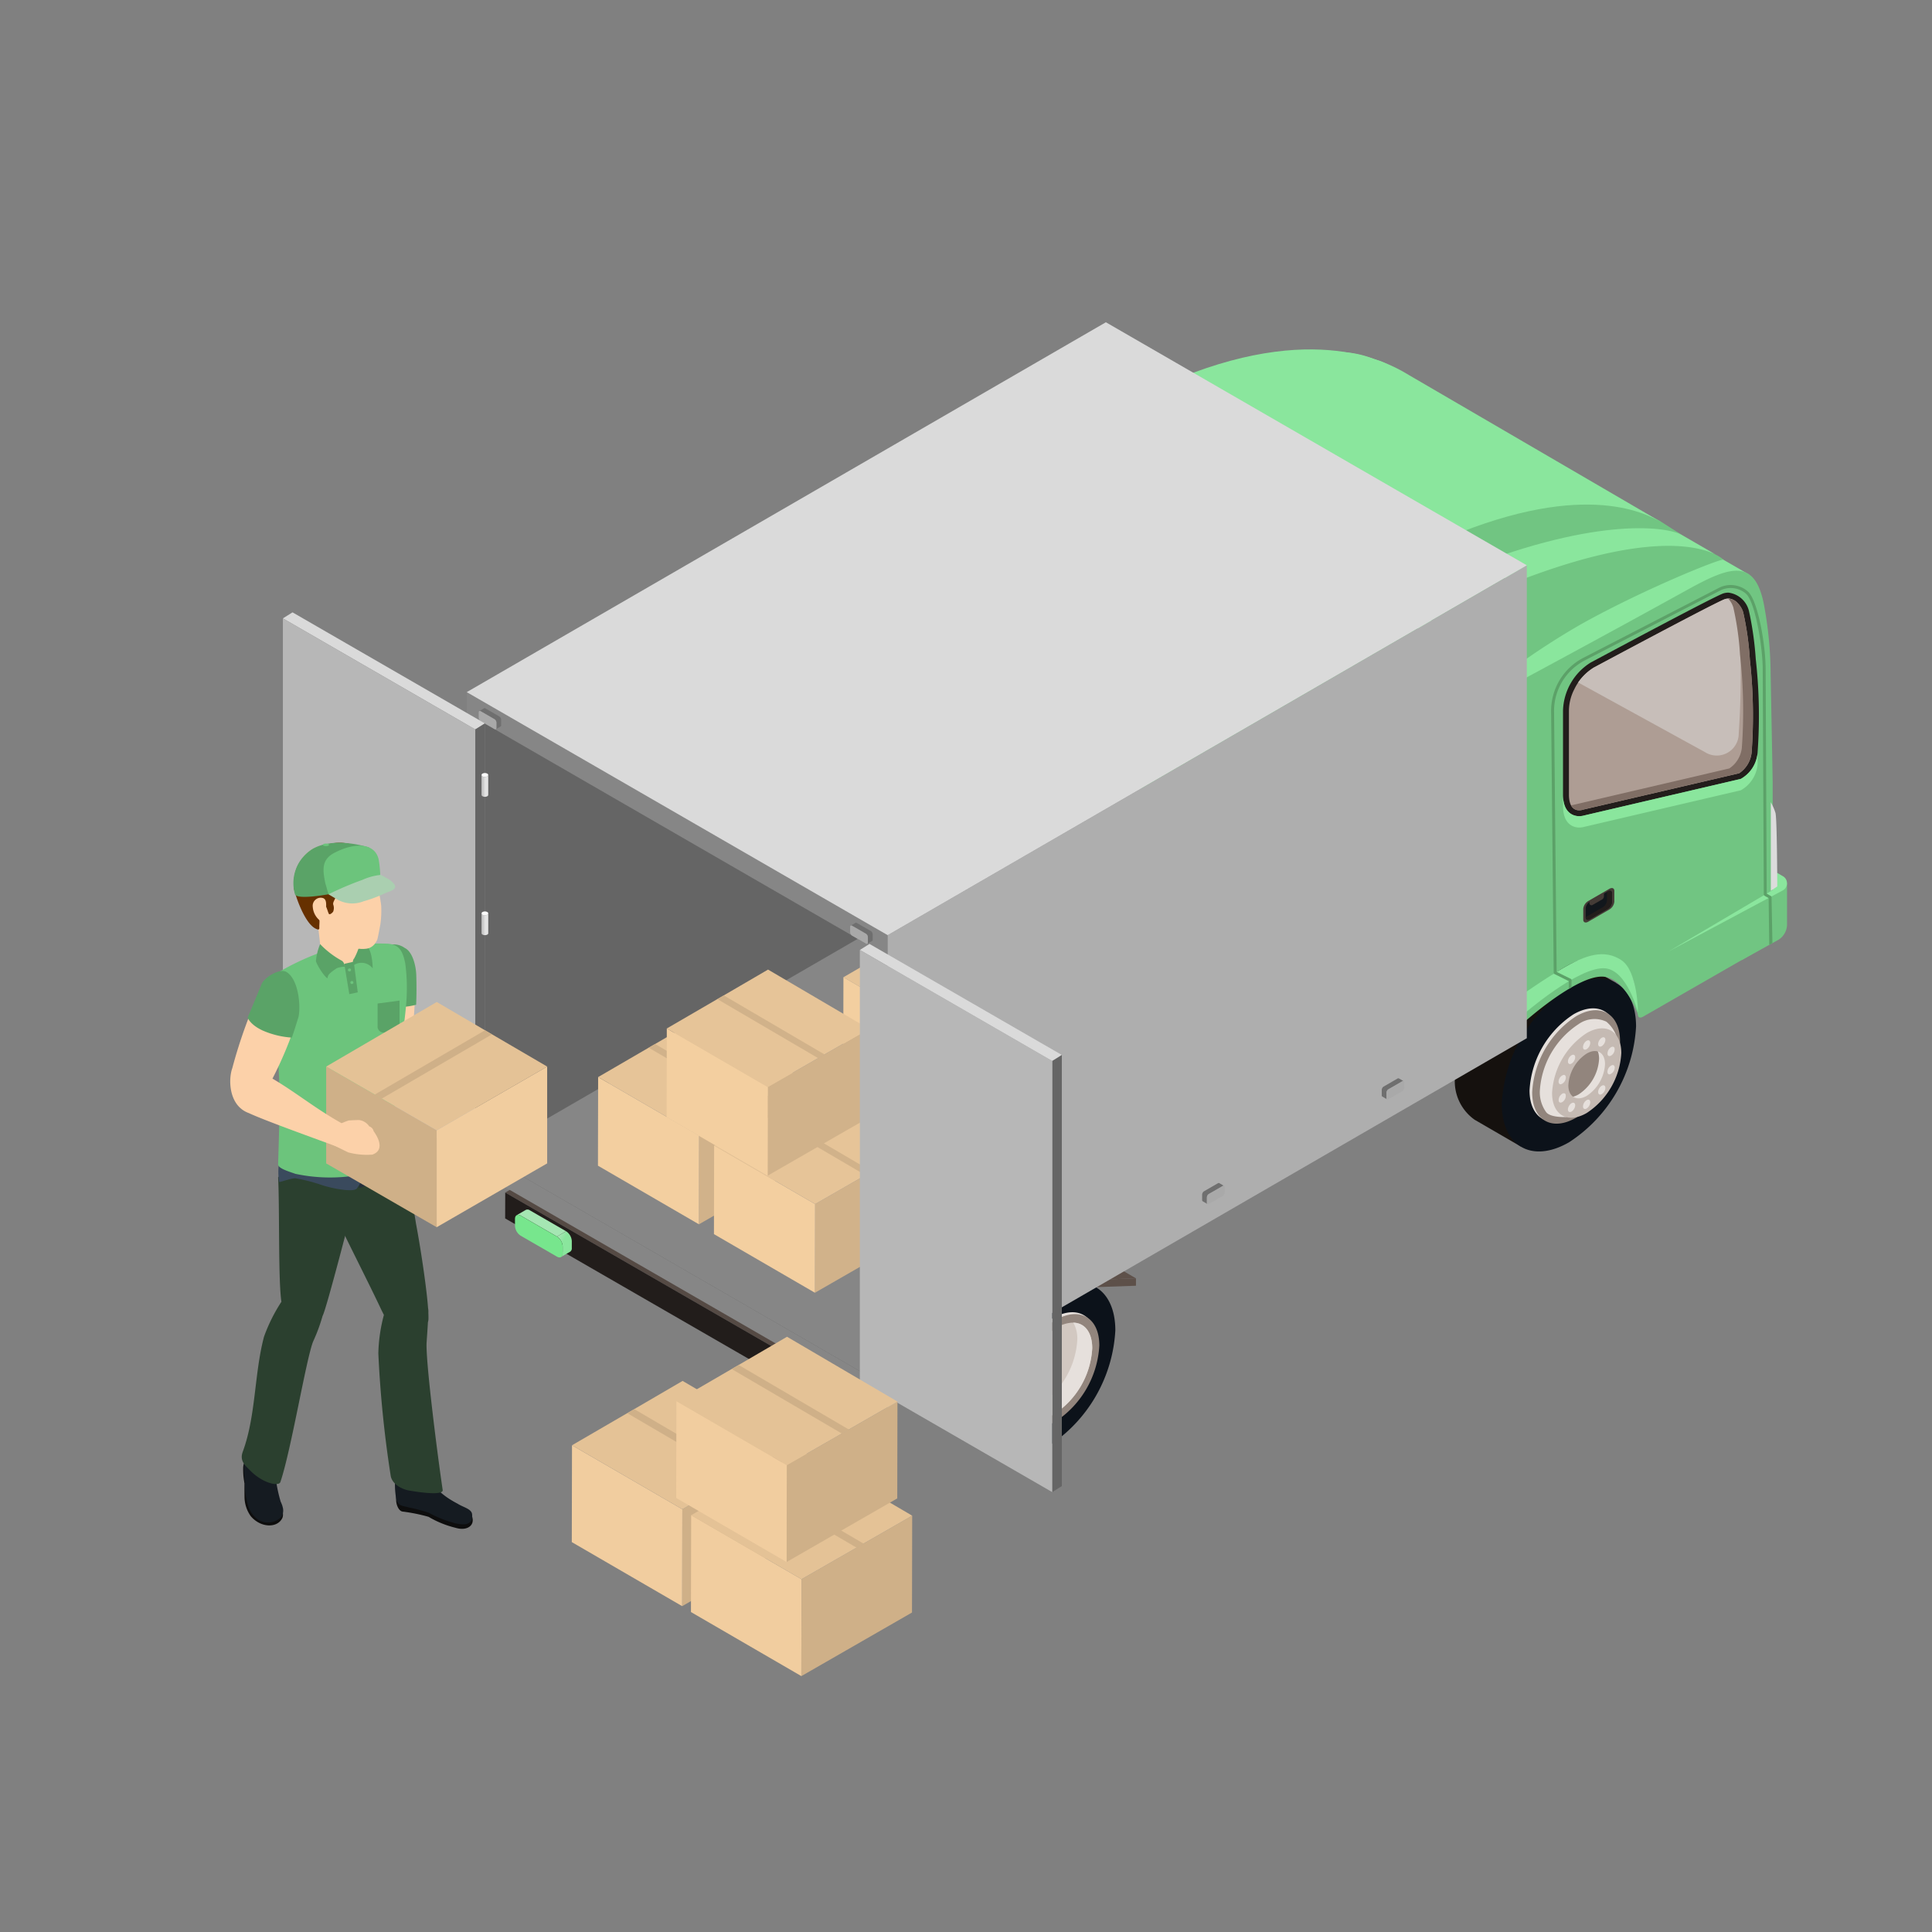 <svg height="150" viewBox="0 0 150 150" width="150" xmlns="http://www.w3.org/2000/svg" xmlns:xlink="http://www.w3.org/1999/xlink"><rect x="0" y="0" width="150" height="150" fill="#808080" stroke="none"/><linearGradient id="a" gradientUnits="objectBoundingBox" x1="122.226" x2="122.78" y1=".652" y2=".021"><stop offset=".033" stop-color="#c5bab3"/><stop offset=".552" stop-color="#c7bcb5"/><stop offset=".896" stop-color="#cfc5be"/><stop offset=".956" stop-color="#d2c8c1"/></linearGradient><linearGradient id="b" gradientUnits="objectBoundingBox" x1=".816" x2=".15" y1=".819" y2=".155"><stop offset=".622" stop-color="#8ae69d"/><stop offset="1" stop-color="#a5e6b3"/></linearGradient><linearGradient id="c" x1=".816" x2=".15" xlink:href="#b" y1=".819" y2=".155"/><linearGradient id="d" gradientUnits="objectBoundingBox" x1="-.001" x2="1.001" y1=".5" y2=".5"><stop offset="0" stop-color="#c2c2c2"/><stop offset=".186" stop-color="#c7c7c7"/><stop offset=".42" stop-color="#d7d7d7"/><stop offset=".551" stop-color="#e3e3e3"/></linearGradient><linearGradient id="e" x1="-.001" x2=".999" xlink:href="#d" y1=".5" y2=".5"/><clipPath id="f"><circle cx="-181.403" cy="1315.192" r="75"/></clipPath><clipPath id="g"><path d="m-188.892 1313.611v33.472l-29.866-17.248v-33.467l28.952 16.714z"/></clipPath><g clip-path="url(#f)" transform="translate(256.403 -1240.192)"><path d="m-138.243 1314.788a3.678 3.678 0 0 1 3.711-.362l3.631 2.1c-.948-.552-8.319 12.162-7.383 12.706l-3.631-2.105a3.649 3.649 0 0 1 -1.521-3.342 11.451 11.451 0 0 1 5.193-8.997z" fill="#15110e"/><path d="m-134.612 1316.894c2.88-1.663 5.224-.327 5.233 2.982a11.458 11.458 0 0 1 -5.2 9c-2.88 1.663-5.217.323-5.227-2.979a11.448 11.448 0 0 1 5.194-9.003z" fill="#0c121a"/><path d="m-134.239 1326.822a7.55 7.55 0 0 0 3.411-5.908c0-2.172-1.53-3.055-3.411-1.969a7.55 7.55 0 0 0 -3.411 5.908c0 2.171 1.53 3.055 3.411 1.969z" fill="#e6e0dc"/><path d="m-134.033 1326.969a7.551 7.551 0 0 0 3.411-5.908c0-2.172-1.53-3.056-3.411-1.97a7.55 7.55 0 0 0 -3.411 5.908c0 2.172 1.53 3.055 3.411 1.97z" fill="#92857d"/><path d="m-136.852 1324.919a2.627 2.627 0 0 0 .494 1.621c.334.44 1.549.379 1.549.379 4.094-1.673 4.331-4.172 3.872-6.378a2.65 2.65 0 0 0 -.748-1.025 2.131 2.131 0 0 0 -2.158.19 6.663 6.663 0 0 0 -3.009 5.213zm1.416-.677a3.527 3.527 0 0 1 1.593-2.76c.879-.507 1.593-.094 1.593.92a3.525 3.525 0 0 1 -1.593 2.76c-.878.507-1.593.094-1.593-.92z" fill="#e6e0dc"/><path d="m-135.9 1325.054c0 1.711 1.206 2.407 2.688 1.552a5.949 5.949 0 0 0 2.687-4.655c0-1.711-1.205-2.407-2.687-1.552a5.95 5.95 0 0 0 -2.688 4.655zm1.265-.6a3.149 3.149 0 0 1 1.423-2.465c.784-.453 1.423-.084 1.423.822a3.15 3.15 0 0 1 -1.423 2.464c-.788.449-1.425.081-1.425-.825z" fill="url(#a)"/><g fill="#e6e0dc"><path d="m-133.5 1321.488c0 .18.126.253.281.163a.622.622 0 0 0 .282-.488c0-.18-.126-.253-.282-.163a.623.623 0 0 0 -.281.488z"/><path d="m-134.615 1322.764c.091.093.267.024.393-.155s.154-.4.063-.49-.268-.023-.394.155-.154.398-.062.49z"/><path d="m-135.2 1324.37a.563.563 0 0 0 .355-.413c.048-.2-.033-.336-.181-.306a.565.565 0 0 0 -.355.414c-.047.199.034.335.181.305z"/><path d="m-135.025 1325.693a.565.565 0 0 0 .181-.514c-.048-.143-.207-.145-.355 0a.565.565 0 0 0 -.181.514c.048.139.207.141.355 0z"/><path d="m-134.161 1326.227c.092-.2.064-.385-.062-.418s-.3.1-.393.3-.064.385.062.418.302-.102.393-.3z"/><path d="m-131.816 1324.492c-.091-.093-.267-.023-.393.155s-.154.4-.062.49.267.024.393-.155.154-.398.062-.49z"/><path d="m-131.232 1322.886a.565.565 0 0 0 -.355.414c-.048.2.033.335.181.3a.565.565 0 0 0 .355-.414c.051-.193-.033-.33-.181-.3z"/><path d="m-131.406 1321.563a.565.565 0 0 0 -.181.514c.048.144.207.145.355.005a.567.567 0 0 0 .181-.515c-.049-.143-.207-.145-.355-.004z"/><path d="m-132.27 1321.029c-.092.2-.064.385.062.419s.3-.1.393-.3.064-.386-.062-.419-.302.102-.393.3z"/><path d="m-132.935 1325.769c0-.18-.126-.253-.282-.163a.627.627 0 0 0 -.282.488c0 .18.126.253.282.163a.622.622 0 0 0 .282-.488z"/></g><path d="m-120.593 1284.808-18.256 8.5-30.252-17.394 12.754-7.373a7.551 7.551 0 0 1 7.576-.007z" fill="#8ae69d"/><path d="m-138.747 1318.124-30.355-17.458v-24.749l30.252 17.394z" fill="#5ca168"/><path d="m-118.774 1300.882v12.47c-.009.009-.257.146-.257.146l-9.781 5.616c-.276.156-.441.083-.422-.2 0-.082-.138-1.248-.147-1.321-.147-3.184-2.358-4.148-5.588-2.285-.184.11-.377.22-.56.349a3.675 3.675 0 0 1 -.211.137 13.5 13.5 0 0 0 -2.074 1.826c-.367.395-1.037.845-1.037.129v-24.436s7.321-3.935 13.322-7.257c3.385-1.881 5.367-2.624 6.083 1.1a30.052 30.052 0 0 1 .514 5.331c.103 5.213.158 8.395.158 8.395z" fill="#71c582"/><path d="m-138.127 1319.608-.1-.573a10.643 10.643 0 0 1 3.162-3.2c1.888-1.111 3.326-1.542 4.629-.681s1.235 3.881 1.235 3.881-.961-2.835-2.673-3.011c-2.051-.21-6.253 3.584-6.253 3.584z" fill="#71c582"/><path d="m-138.228 1319.035-1.491-.555s2.675-1.955 4.564-3.066 3.326-1.541 4.628-.681 1.292 4.058 1.292 4.058-.814-3.241-2.526-3.417c-2.05-.21-6.467 3.661-6.467 3.661z" fill="#8ae69d"/><path d="m-118.8 1309.587-2.723 1.52.349 3.626 2.89-1.6a1.438 1.438 0 0 0 .626-1.118v-3.243z" fill="#71c582"/><path d="m-117.975 1308.221-.8-.455v1.531l-8.1 4.776 8.892-4.753a.633.633 0 0 0 .008-1.099z" fill="#8ae69d"/><path d="m-133.8 1303.561c-.294 0-1.251-.12-1.251-1.667v-6.53a4.55 4.55 0 0 1 2.138-3.726c1.637-.878 9.689-5.184 10.313-5.375a1.322 1.322 0 0 1 .386-.059 1.874 1.874 0 0 1 1.6 1.431l.071.327a25.722 25.722 0 0 1 .457 3.4 39.535 39.535 0 0 1 .138 7.3 2.559 2.559 0 0 1 -1.3 2l-12.121 2.831a1.6 1.6 0 0 1 -.431.068z" fill="#221d1b"/><path d="m-119.946 1298.667a2.559 2.559 0 0 1 -1.3 2l-12.121 2.831a1.6 1.6 0 0 1 -.431.062c-.294 0-1.251-.121-1.251-1.667v.881c0 1.548.957 1.668 1.251 1.668a1.6 1.6 0 0 0 .431-.062l12.121-2.831a2.56 2.56 0 0 0 1.3-2c.008-.081.006-.949 0-.882z" fill="#8ae69d"/><path d="m-120.406 1298.623a2.219 2.219 0 0 1 -.967 1.606l-12.1 2.82c-.706.212-1.119-.213-1.119-1.158v-6.524a3.71 3.71 0 0 1 .422-1.67 4.266 4.266 0 0 1 .294-.514 4.074 4.074 0 0 1 1.211-1.156s9.588-5.138 10.2-5.322a.933.933 0 0 1 .257-.036 1 1 0 0 1 .734.367 1.736 1.736 0 0 1 .412.7 22.988 22.988 0 0 1 .517 3.68 39.251 39.251 0 0 1 .139 7.207z" fill="#ae9d94"/><path d="m-121.408 1297.129a1.706 1.706 0 0 1 -2.633 1.45l-9.836-5.4a4.074 4.074 0 0 1 1.211-1.156s9.588-5.138 10.2-5.322a.933.933 0 0 1 .257-.036.634.634 0 0 1 .505.247 37.73 37.73 0 0 1 .44 4.735 66.359 66.359 0 0 1 -.144 5.482z" fill="#c7beb9"/><path d="m-120.543 1291.412a23.344 23.344 0 0 0 -.517-3.68c-.063-.3-.513-1.073-1.166-1.063a1.73 1.73 0 0 1 .4.694 23.022 23.022 0 0 1 .52 3.68 39.419 39.419 0 0 1 .138 7.211 2.21 2.21 0 0 1 -.972 1.6l-12.1 2.825a1.322 1.322 0 0 1 -.194.036.737.737 0 0 0 .954.329l12.1-2.82a2.2 2.2 0 0 0 .967-1.606 39.357 39.357 0 0 0 -.13-7.206z" fill="#806e65"/><path d="m-131.451 1310.805-1.644.949c-.212.123-.385.05-.385-.162v-.836a.8.8 0 0 1 .385-.607l1.644-.949c.213-.123.385-.05.385.162v.836a.8.8 0 0 1 -.385.607z" fill="#443b36"/><path d="m-131.577 1310.755-1.391.8c-.18.1-.326.042-.326-.138v-.707a.676.676 0 0 1 .326-.514l1.391-.8c.179-.1.325-.042.325.138v.707a.677.677 0 0 1 -.325.514z" fill="#12171c"/><path d="m-131.577 1309.4-.062.036v.68a.676.676 0 0 1 -.326.514l-1.329.767c0 .207.146.269.326.165l1.391-.8a.675.675 0 0 0 .325-.514v-.707c0-.187-.148-.249-.325-.141z" fill="#221d1b"/><path d="m-131.875 1309.775a.3.3 0 0 1 -.147.255l-.738.426a.159.159 0 0 1 -.238-.138v-.185l1.123-.648z" fill="#443b36"/><path d="m-118.792 1313.415-.247.137-.047-3.632-.321-.184a.155.155 0 0 1 -.055-.1l-.083-17.352c.018-1.8-.578-5.34-1.294-5.991a1.818 1.818 0 0 0 -1.927-.294l-10.579 5.459a4.419 4.419 0 0 0 -2.4 4.019l.2 20.169c.009.009 1.11.55 1.11.55.046.028.064.064.041.312v.35l-.205.11v-.6l-1.11-.55a.1.1 0 0 1 -.037-.028.1.1 0 0 1 -.028-.073l-.2-20.242a4.638 4.638 0 0 1 2.524-4.22l10.579-5.46a2.025 2.025 0 0 1 2.175.321c.789.716 1.4 4.239 1.377 6.166l.082 17.287.312.184a.109.109 0 0 1 .064.092z" fill="#5ca168"/><path d="m-118.916 1309.353.5-.34s-.013-5.329-.143-5.72a4.062 4.062 0 0 0 -.359-.812z" fill="#dcdcdc"/><path d="m-148.741 1268.454 25.556 14.8c-1.009-.587-7.2-1.146-15.75 2.2l-24.876-14.454c10.533-4.141 14.061-3.132 15.07-2.546z" fill="#8ae69d"/><path d="m-127.566 1280.617 1.734 1.108c-1.008-.586-6.269-1.518-16.8 2.624l-21.754-12.325c10.531-4.142 35.812 8.007 36.82 8.593z" fill="#71c582"/><path d="m-146.993 1269.324 19.926 11.612c-1.009-.586-5.447-3.542-15.981.6l-21.752-12c11.193-4.536 16.8-.799 17.807-.212z" fill="#8ae69d"/><path d="m-138.916 1292.071-24.877-14.457-.019-6.614 24.877 14.457z" fill="#5ca168"/><path d="m-138.935 1285.457c12.9-5.073 16.22-1.941 16.346-1.8-.083-.188-6.509 2.413-11.288 5.129a59.218 59.218 0 0 0 -5.039 3.287z" fill="#71c582"/><path d="m-178.672 1338.382a3.681 3.681 0 0 1 3.711-.363l3.631 2.106c-.948-.552-8.319 12.162-7.384 12.706l-3.631-2.106a3.648 3.648 0 0 1 -1.52-3.341 11.451 11.451 0 0 1 5.193-9.002z" fill="#15110e"/><path d="m-175.041 1340.488c2.88-1.663 5.224-.327 5.233 2.982a11.458 11.458 0 0 1 -5.2 9c-2.88 1.663-5.217.323-5.227-2.979a11.448 11.448 0 0 1 5.194-9.003z" fill="#0c121a"/><path d="m-174.668 1350.416a7.552 7.552 0 0 0 3.411-5.908c0-2.172-1.531-3.055-3.412-1.969a7.553 7.553 0 0 0 -3.411 5.908c.001 2.171 1.531 3.053 3.412 1.969z" fill="#e6e0dc"/><path d="m-174.462 1350.562a7.548 7.548 0 0 0 3.411-5.908c0-2.171-1.531-3.055-3.411-1.969a7.549 7.549 0 0 0 -3.411 5.908c0 2.172 1.53 3.055 3.411 1.969z" fill="#92857d"/><path d="m-175.818 1350.368a2.6 2.6 0 0 0 1.265-.39 6.527 6.527 0 0 0 2.951-5.11c0-1.227-.577-1.989-1.5-1.989a2.6 2.6 0 0 0 -1.265.39 6.532 6.532 0 0 0 -2.95 5.111c-.005 1.227.571 1.988 1.499 1.988z" fill="#d2c8c1"/><path d="m-176.975 1349.683a2.6 2.6 0 0 0 1.265-.39 6.53 6.53 0 0 0 2.95-5.11 2.534 2.534 0 0 0 -.31-1.3c.906.021 1.468.775 1.468 1.985a6.527 6.527 0 0 1 -2.951 5.11 2.6 2.6 0 0 1 -1.265.39 1.332 1.332 0 0 1 -1.194-.689c.012 0 .024.004.037.004z" fill="#e6e0dc"/><path d="m-171.683 1339.569-5.616-3.264 3.477-.127 5.616 3.264z" fill="#5e514a"/><path d="m-176.734 1342.485-5.616-3.264 5.051-2.916 5.616 3.264z" fill="#6b5c54"/><path d="m-180.2 1346.375-5.616-3.263 3.469-3.89 5.616 3.264z" fill="#64564f"/><path d="m-180.2 1346.946-5.616-3.264v-.571l5.616 3.263z" fill="#39312d"/><path d="m-171.683 1339.569 3.477-.127v.574l-3.477.123-5.051 2.916-3.469 3.89v-.571l3.469-3.89z" fill="#5d5049"/><path d="m-191.457 1347.614.991-.576-.006 2.008-.991.576z" fill="#443b36"/><path d="m-217.177 1332.78.991-.576 25.72 14.833-.991.576z" fill="#554a44"/><path d="m-191.457 1347.614-.006 2.008-25.72-14.833.006-2.008z" fill="#221d1b"/><path d="m-215.267 1334.16a.312.312 0 0 0 -.315-.031l-.709.412a.314.314 0 0 1 .315.03l2.817 1.627.709-.412z" fill="#a5e6b3"/><path d="m-212.45 1335.786-.709.412a.971.971 0 0 1 .442.766v.537a.313.313 0 0 1 -.129.286l.708-.412a.31.31 0 0 0 .13-.286v-.537a.978.978 0 0 0 -.442-.766z" fill="url(#b)"/><path d="m-213.159 1336.2-2.817-1.627c-.244-.14-.444-.027-.444.255v.537a.977.977 0 0 0 .442.767l2.817 1.626c.245.142.443.027.444-.255v-.537a.971.971 0 0 0 -.442-.766z" fill="#77e68d"/><path d="m-195.933 1345.379a.311.311 0 0 0 -.315-.03l-.709.412a.311.311 0 0 1 .315.03l2.817 1.626.709-.411z" fill="#a5e6b3"/><path d="m-193.116 1347.006-.709.411a.979.979 0 0 1 .442.767v.537a.31.31 0 0 1 -.13.285l.709-.411a.315.315 0 0 0 .13-.286v-.537a.972.972 0 0 0 -.442-.766z" fill="url(#c)"/><path d="m-193.825 1347.417-2.817-1.626c-.244-.141-.444-.027-.445.255v.537a.974.974 0 0 0 .441.766l2.818 1.627c.245.141.443.027.444-.255v-.537a.979.979 0 0 0 -.441-.767z" fill="#77e68d"/><path d="m-187.484 1349.518-32.681-18.869v-36.721l32.681 18.869z" fill="#868686"/><path d="m-188.892 1313.611v33.472l-29.866-17.248v-33.467l28.952 16.714z" fill="#656565"/><path d="m-137.862 1320.8-49.622 28.717v-36.717l49.622-28.717z" fill="#aeaeae"/><path d="m-137.862 1284.081-49.622 28.717-32.681-18.869 49.622-28.717z" fill="#dadada"/><path d="m-188.892 1313.611v33.472l-29.866-17.248 28.952-16.753z" fill="#868686"/><path d="m-176.865 1340.81 1.081-.624a.1.1 0 0 1 .1-.009l.37.215a.1.1 0 0 0 -.1.01l-1.081.624a.326.326 0 0 0 -.147.255v.428a.1.1 0 0 0 .043.094l-.37-.216a.1.1 0 0 1 -.044-.094v-.428a.332.332 0 0 1 .148-.255z" fill="#6f6f6f"/><path d="m-176.494 1341.026 1.081-.624a.09.09 0 0 1 .148.084v.428a.328.328 0 0 1 -.147.255l-1.081.624a.09.09 0 0 1 -.148-.084v-.428a.326.326 0 0 1 .147-.255z" fill="#a9a9a9"/><path d="m-162.921 1332.681 1.081-.624a.1.1 0 0 1 .1-.009l.37.215a.1.1 0 0 0 -.1.01l-1.081.623a.326.326 0 0 0 -.147.255v.429a.105.105 0 0 0 .043.094l-.37-.216a.1.1 0 0 1 -.044-.094v-.428a.332.332 0 0 1 .148-.255z" fill="#6f6f6f"/><path d="m-162.55 1332.9 1.081-.623c.08-.047.147-.009.148.084v.428a.33.33 0 0 1 -.147.255l-1.081.624c-.081.046-.148.008-.148-.084v-.429a.326.326 0 0 1 .147-.255z" fill="#a9a9a9"/><path d="m-188.8 1312.473-1.081-.624a.1.1 0 0 0 -.1-.009l-.37.215a.1.1 0 0 1 .105.01l1.08.624a.323.323 0 0 1 .147.254v.429a.1.1 0 0 1 -.043.094l.37-.216a.1.1 0 0 0 .044-.094v-.428a.332.332 0 0 0 -.152-.255z" fill="#6f6f6f"/><path d="m-189.169 1312.689-1.08-.624c-.081-.047-.148-.009-.149.084v.428a.329.329 0 0 0 .147.255l1.081.624c.081.047.148.008.148-.084v-.429a.323.323 0 0 0 -.147-.254z" fill="#a9a9a9"/><path d="m-217.636 1295.817-1.081-.624a.1.1 0 0 0 -.105-.009l-.37.215a.1.1 0 0 1 .1.009l1.081.624a.326.326 0 0 1 .147.255v.428a.1.1 0 0 1 -.043.094l.37-.215a.1.1 0 0 0 .044-.094v-.428a.33.33 0 0 0 -.143-.255z" fill="#6f6f6f"/><path d="m-218.007 1296.032-1.081-.624c-.08-.046-.147-.008-.148.085v.428a.332.332 0 0 0 .147.255l1.081.624c.08.046.148.008.148-.085v-.428a.326.326 0 0 0 -.147-.255z" fill="#a9a9a9"/><path d="m-148.977 1324.552 1.081-.624a.107.107 0 0 1 .1-.01l.37.216a.1.1 0 0 0 -.1.009l-1.08.624a.33.33 0 0 0 -.148.255v.428a.1.1 0 0 0 .043.094l-.37-.215a.1.1 0 0 1 -.044-.094v-.428a.33.33 0 0 1 .148-.255z" fill="#6f6f6f"/><path d="m-148.606 1324.767 1.08-.624c.081-.046.148-.008.148.085v.428a.33.33 0 0 1 -.148.255l-1.08.624c-.081.046-.148.008-.148-.085v-.428a.33.33 0 0 1 .148-.255z" fill="#a9a9a9"/><path d="m-218.757 1296.356-14.935-8.622-.747.469 14.935 8.622z" fill="#dadada"/><path d="m-219.5 1296.825v33.475l.747-.464v-33.478z" fill="#656565"/><path d="m-234.439 1288.2v33.473l14.935 8.622v-33.473z" fill="#b7b7b7"/><path d="m-218.57 1300.467a.407.407 0 0 1 -.369 0 .132.132 0 0 1 -.078-.108v1.545a.13.13 0 0 0 .078.108.4.4 0 0 0 .369 0 .125.125 0 0 0 .074-.1v-1.545a.126.126 0 0 1 -.074.1z" fill="url(#d)"/><path d="m-218.574 1300.254a.405.405 0 0 0 -.367 0c-.1.061-.1.156 0 .215a.407.407 0 0 0 .369 0c.104-.061.1-.156-.002-.215z" fill="#fafafa"/><path d="m-218.569 1311.208a.4.4 0 0 1 -.369 0 .132.132 0 0 1 -.078-.108v1.545a.132.132 0 0 0 .078.108.4.4 0 0 0 .369 0 .125.125 0 0 0 .074-.1v-1.545a.129.129 0 0 1 -.074.1z" fill="url(#e)"/><path d="m-218.573 1311a.4.4 0 0 0 -.366 0c-.105.06-.1.155 0 .214a.4.4 0 0 0 .369 0c.103-.065.099-.16-.003-.214z" fill="#fafafa"/><path d="m-218.57 1322.024a.4.4 0 0 1 -.369 0 .132.132 0 0 1 -.078-.108v1.545a.13.13 0 0 0 .078.108.4.4 0 0 0 .369 0 .125.125 0 0 0 .074-.1v-1.545a.125.125 0 0 1 -.074.1z" fill="url(#d)"/><path d="m-218.574 1321.811a.405.405 0 0 0 -.367 0c-.1.06-.1.155 0 .214a.4.4 0 0 0 .369 0c.104-.06.1-.155-.002-.214z" fill="#fafafa"/><g clip-path="url(#g)"><path d="m-173.759 1316.1-.015 7.519-8.592 4.938.014-7.524z" fill="#d1b28a"/><path d="m-182.352 1321.03-.014 7.524-8.569-4.973.016-7.519z" fill="#f3cfa0"/><path d="m-173.759 1316.1-3.564 2.046-.543.314-4.486 2.574-8.567-4.969 4.5-2.616.543-.314 3.543-2.066z" fill="#e6c498"/><path d="m-177.527 1318.269-.543.314-8.554-5.01.543-.314z" fill="#d1b28a"/><path d="m-164.507 1321.53-.015 7.519-8.592 4.938.014-7.524z" fill="#d1b28a"/><path d="m-173.1 1326.463-.014 7.524-8.569-4.973.016-7.519z" fill="#f3cfa0"/><path d="m-164.507 1321.53-3.564 2.046-.543.314-4.486 2.574-8.567-4.969 4.5-2.616.543-.314 3.543-2.066z" fill="#e6c498"/><path d="m-168.276 1323.7-.543.314-8.554-5.01.543-.314z" fill="#d1b28a"/><path d="m-165.652 1312.67-.015 7.519-8.592 4.938.014-7.524z" fill="#d1b28a"/><path d="m-174.245 1317.6-.014 7.524-8.569-4.973.016-7.519z" fill="#f3cfa0"/><path d="m-165.652 1312.67-3.564 2.046-.543.314-4.486 2.574-8.567-4.969 4.5-2.616.543-.314 3.543-2.066z" fill="#e6c498"/><path d="m-169.421 1314.843-.543.314-8.554-5.01.543-.314z" fill="#d1b28a"/><path d="m-194.26 1323.847-.014 6.88-7.862 4.519.013-6.885z" fill="#d1b28a"/><path d="m-202.124 1328.362-.013 6.885-7.841-4.551.014-6.88z" fill="#f3cfa0"/><path d="m-194.26 1323.847-3.262 1.872-.5.287-4.1 2.356-7.84-4.547 4.117-2.394.5-.287 3.242-1.891z" fill="#e6c498"/><path d="m-197.709 1325.835-.5.287-7.827-4.585.5-.287z" fill="#d1b28a"/><path d="m-185.255 1329.161-.014 6.88-7.862 4.519.013-6.885z" fill="#d1b28a"/><path d="m-193.118 1333.676-.013 6.885-7.841-4.551.014-6.88z" fill="#f3cfa0"/><path d="m-185.255 1329.161-3.262 1.872-.5.287-4.1 2.356-7.84-4.547 4.117-2.394.5-.287 3.242-1.891z" fill="#e6c498"/><path d="m-188.7 1331.15-.5.287-7.827-4.585.5-.287z" fill="#d1b28a"/><path d="m-188.93 1320.074-.014 6.88-7.862 4.519.013-6.885z" fill="#d1b28a"/><path d="m-196.793 1324.589-.013 6.885-7.841-4.551.014-6.88z" fill="#f3cfa0"/><path d="m-188.93 1320.074-3.262 1.872-.5.287-4.1 2.356-7.84-4.547 4.117-2.394.5-.287 3.242-1.891z" fill="#e6c498"/><path d="m-192.378 1322.063-.5.287-7.827-4.585.5-.287z" fill="#d1b28a"/></g><path d="m-173.962 1322.1-14.935-8.622-.747.469 14.935 8.622z" fill="#dadada"/><path d="m-174.709 1322.567v33.473l.747-.469v-33.471z" fill="#656565"/><path d="m-189.644 1313.944v33.473l14.935 8.622v-33.473z" fill="#b7b7b7"/><path d="m-225.585 1356.476c.045.563.486.629.772.712a9.32 9.32 0 0 1 1.7.461 7.421 7.421 0 0 0 1.992.964c.774.251 1.368-.009 1.332-.619s-.693-.659-1.151-.991a12.627 12.627 0 0 1 -1.757-1.239 4.2 4.2 0 0 1 -.924-1.581c-.514-.555-1.956-.427-1.938.347s-.07 1.382-.026 1.946z" fill="#f5c59a"/><path d="m-225.646 1356.591c-.019.36.162.878.474.956a13.251 13.251 0 0 1 2.044.412 7.664 7.664 0 0 0 2.087.849c.793.247 1.4-.088 1.336-.667s-.4-.518-.813-.891-1.309-.773-1.819-1.181a6.707 6.707 0 0 1 -.541-.495c-.382-.4-.739.048-1.018.334a1.44 1.44 0 0 1 -1.214-.217c-.195-.206-.413-.366-.451-.217a5.619 5.619 0 0 0 -.085 1.117z" fill="#0d0d0d"/><path d="m-220.875 1356.939a6.376 6.376 0 0 1 -1.554-1.093 7.325 7.325 0 0 1 -.443-.884c-.244-.456-.892.267-1.1.526a1.881 1.881 0 0 1 -1.1-.4c-.21-.186-.495-.485-.632-.248a5.951 5.951 0 0 0 .054 1.668c.085.6.526.6.821.677.079.024.16.042.245.06a11.94 11.94 0 0 1 1.471.4 9.349 9.349 0 0 0 2.057.815c.734.166 1.376.148 1.308-.693-.036-.43-.695-.548-1.127-.828z" fill="#151b21"/><path d="m-237.392 1355.047c.063.52.267 1.226.256 1.616s.057.189.154.343c.228.36.353.739.711.9s.561.419.95.161a1.294 1.294 0 0 0 .523-1.38 11.861 11.861 0 0 0 -.38-2.106 3.644 3.644 0 0 1 -.491-1.448c-.421-.421-1.729-.32-1.7.329s-.086 1.065-.023 1.585z" fill="#fcd1a9"/><path d="m-237.419 1355.361c-.011.457 0 .886 0 1.077a2.607 2.607 0 0 0 .49 1.476c.783.916 2.061.928 2.442.145.17-.35-.093-.979-.268-1.446-.112-.3-.507-1.892-.55-2.053-.4-1.5-2.014-1.919-2.215-.486a5.524 5.524 0 0 0 .101 1.287z" fill="#0d0d0d"/><path d="m-234.456 1357.2a2.11 2.11 0 0 1 -.022-.091 2.769 2.769 0 0 0 -.135-.333 11.713 11.713 0 0 1 -.456-2.6c-.219-.829-.743-1.06-1.614-.646-.045.022-.523.242-.638.325-.021-.039-.079-.239-.113-.072a3.218 3.218 0 0 0 -.022.782c.025.3.084.852.077 1.215a5.754 5.754 0 0 0 .263 1.39 2.07 2.07 0 0 0 .7.975 1.446 1.446 0 0 0 1.863-.186.923.923 0 0 0 .097-.759z" fill="#151b21"/><path d="m-223.28 1344.4c.044-.644.08-1.149.1-1.543a1.039 1.039 0 0 0 .043-.293c0-.12 0-.272-.009-.438a1.638 1.638 0 0 0 -.022-.379c-.131-1.747-.628-4.938-.936-6.543a32.929 32.929 0 0 0 -1.427-5.777 12.154 12.154 0 0 0 -2.857 1.1c-.383.167-2.631.943-3.279 1.239 1.186 2.774 3.692 7.615 4.74 9.844.12.255.227.473.33.673a12.607 12.607 0 0 0 -.432 2.983 87.647 87.647 0 0 0 .958 9.495c.109.7.937 1.068 1.409 1.151 1.368.239 2.686.337 2.629-.04-.384-2.564-1.343-10.066-1.247-11.472z" fill="#2b402f"/><path d="m-228.622 1332.357a25.1 25.1 0 0 0 -4.473-1.157 1.728 1.728 0 0 0 -1.715.394c.122 2.326 0 7.983.256 9.666a12.964 12.964 0 0 0 -1.351 2.713c-.763 2.863-.619 6.143-1.65 8.931-.264.716.186 1.063.6 1.483.966.973 2.2 1.233 2.321.87.839-2.47 2.01-9.617 2.547-10.922a13.448 13.448 0 0 0 .728-1.973c.284-.462 2.338-8.469 2.737-10.005z" fill="#2b402f"/><path d="m-226.23 1323.23a3.239 3.239 0 0 0 1.358-.341 25.5 25.5 0 0 0 .667-6.959c-.024-.664-.181-1.75-.8-2.049-.822-.4-1.732-.513-2.181.88-.745 2.314-.707 6.052-.673 8.7.434-.044 1.271-.185 1.629-.231z" fill="#fcd1a9"/><path d="m-224.094 1318.2c.034-.748.036-1.573.009-2.336-.025-.664-.273-1.775-.894-2.074a1.461 1.461 0 0 0 -2.29.924 15.3 15.3 0 0 0 -.692 3.428 12.608 12.608 0 0 0 2.032.208 5.118 5.118 0 0 0 1.835-.15z" fill="#5aa367"/><path d="m-228.622 1327.95c.918-.149 1.833-.306 2.753-.45a7.582 7.582 0 0 1 .134.827c.008.4.2.838.1 1.177-.314.979-1.394 1.538-1.982 2.337a1.252 1.252 0 0 1 -.922.578 15.349 15.349 0 0 0 -.083-4.469z" fill="#25303b"/><path d="m-234.662 1330.111a5.725 5.725 0 0 1 .46-1.663c2.069-.187 4.1-.4 6.188-.592-.239 1.47.313 3.292-.685 4.609-.256.338-2.025-.031-2.685-.255a13.441 13.441 0 0 0 -2.074-.536c-.277-.027-1.252.329-1.269.282a4.539 4.539 0 0 1 .065-1.845z" fill="#3a4a5d"/><path d="m-234.81 1330.591c-.009.318.863.567 1.346.738a12.833 12.833 0 0 0 4.842.1 4.459 4.459 0 0 0 3.015-1.385c.593-.793-.04-1.691-.1-2.452a20.7 20.7 0 0 1 .106-3.921c.039-.372.2-1.813.3-2.4a27.417 27.417 0 0 0 .435-3.153 14.476 14.476 0 0 0 -.07-3.1c-.18-.927-.442-1.527-1.441-1.562a15.511 15.511 0 0 0 -5.066.658 19.722 19.722 0 0 0 -3.726 1.8c-1.09.676-.454 1.3-.366 2.469.02.269.164.6.336 1.391.699 3.181.483 7.362.389 10.817z" fill="#6cc47c"/><path d="m-225.876 1320.265-.711.093a.466.466 0 0 1 -.5-.514v-1.74l1.705-.225v1.74a.64.64 0 0 1 -.494.646z" fill="#5aa367"/><path d="m-228.558 1309.962c.01 1.426.078 2.852.062 4.278 0 .294-.148.455-.443.617a2.343 2.343 0 0 1 -2.069.023.7.7 0 0 1 -.454-.608c-.161-1.491-.334-2.98-.556-4.464z" fill="#fcd1a9"/><path d="m-228.574 1313.85a4.949 4.949 0 0 1 -.332.755.373.373 0 0 0 0 .5 1.086 1.086 0 0 1 1.438.273s0-1.322-.448-1.713c-.161-.138-.658.185-.658.185z" fill="#5aa367"/><path d="m-233.4 1309.494c.418.831 1.559 1.218 2.065 1.718s.415.989.671 1.379a1.783 1.783 0 0 0 .615.631 5.234 5.234 0 0 0 1.114.534 2.023 2.023 0 0 0 .909.1.972.972 0 0 0 .649-.3c.129-.14.05-.054.134-.181a.861.861 0 0 0 .17-.384c.052-.22.154-.78.2-1.026a7.444 7.444 0 0 0 .064-1.483 10.482 10.482 0 0 0 -.215-1.179 10.278 10.278 0 0 0 -.236-1.818 1.89 1.89 0 0 0 -1.262-1.183 6.1 6.1 0 0 0 -2.46-.515 2.608 2.608 0 0 0 -1.916.989 3.44 3.44 0 0 0 -.561 2.36 1.281 1.281 0 0 0 .059.358z" fill="#fcd1a9"/><path d="m-228.626 1317.238-.657.139-.391-2.356.736-.164z" fill="#5aa367"/><ellipse cx=".12" cy=".115" fill="#6cc47c" rx=".12" ry=".115" transform="translate(-229.202 1316.359)"/><ellipse cx=".12" cy=".115" fill="#6cc47c" rx=".12" ry=".115" transform="translate(-229.39 1315.382)"/><path d="m-231.548 1313.493a6.86 6.86 0 0 0 1.661 1.277c.231.118.25.477.25.477a1.838 1.838 0 0 0 -.619.117c-.517.345-.706.522-.706.736s-.684-.655-.914-1.277a4.444 4.444 0 0 1 .328-1.33z" fill="#5aa367"/><path d="m-231.838 1312.316c.024.01.24.126.228-.084s.034-.5 0-.66c-.075-.37-.251-.964-.084-1.245s.477.044.57.185.191.525.253.629.269-.072.334-.17a.751.751 0 0 0 .011-.532c-.061-.188.136-.4.185-.609v-.057c-.005-.108-.093-.168-.122-.254s-.119-.287.063-.285a6.728 6.728 0 0 0 .7.082 4.138 4.138 0 0 0 2.594-1.035 1.232 1.232 0 0 0 0-.976 3.4 3.4 0 0 0 -3.59-1.618c-1.7.419-2.973 1.267-2.893 3.4.013.337.808 2.865 1.751 3.229z" fill="#663000"/><path d="m-232.573 1307.67c.122-.094.234-.189.352-.283-.344-.079-.4-.324-.794-.113a1.81 1.81 0 0 1 .6-.919 2.523 2.523 0 0 1 1.393-.559c.011 0 .039-.006.06-.006a4.916 4.916 0 0 1 1.953.42c.158.063.492.216.669.3 0 0-.585-.02-.5.011a3.281 3.281 0 0 1 1.644.967 4.424 4.424 0 0 0 -1.18.6c-.24.186.261.072.255.109a2.182 2.182 0 0 1 -2.092.083 6.1 6.1 0 0 0 -.847-.2c.252-.036.563-.053.817-.086a11.064 11.064 0 0 1 -.889-.162 2.313 2.313 0 0 0 -1.441-.162z" fill="#87450f"/><path d="m-231.083 1310.731a1.682 1.682 0 0 0 .136.718c.115.25-.089.5-.318.4a1.484 1.484 0 0 1 -.855-1.248.625.625 0 0 1 .725-.7c.395.06.303.565.312.83z" fill="#fcd1a9"/><path d="m-226.6 1309.585a10.434 10.434 0 0 1 -1.581.584 2.362 2.362 0 0 1 -2.121-.191l-.6-.354a5.667 5.667 0 0 1 1.3-1.033 3.765 3.765 0 0 1 2.8-.461l.665.378c.937.726.057.827-.463 1.077z" fill="#aacfb0"/><path d="m-232.1 1306.079c1.774-.97 4.357-.082 4.357-.082l-3.162 3.627s-2.322.433-2.587.027a3.114 3.114 0 0 1 1.392-3.572z" fill="#5aa367"/><path d="m-230.485 1306.429c1.61-.857 3.172-.813 3.479.478a8.727 8.727 0 0 1 .125 1.215 4.613 4.613 0 0 0 -1.377.379 25.144 25.144 0 0 0 -2.642 1.123l-.252-.881c-.154-.827-.373-1.761.667-2.314z" fill="#6cc47c"/><path d="m-230.858 1305.785c0 .055-.108.1-.241.1s-.241-.046-.241-.1.108-.1.241-.1.241.044.241.1z" fill="#6cc47c"/><path d="m-231.079 1323v7.519l8.582 4.956v-7.524z" fill="#cfb088"/><path d="m-222.5 1327.949v7.524l8.579-4.956v-7.517z" fill="#f1cd9f"/><path d="m-231.079 1323 3.56 2.053.543.315 4.48 2.583 8.577-4.951-4.494-2.625-.543-.315-3.538-2.073z" fill="#e4c296"/><path d="m-227.315 1325.179.543.315 8.564-4.993-.543-.315z" fill="#cfb088"/><path d="m-229.443 1327.635c-2.252-1.185-3.8-2.518-5.805-3.7a29.469 29.469 0 0 0 1.914-4.647c.2-.623.12-2.909-.9-3.546-.543-.34-1.56.4-1.751.868a38.458 38.458 0 0 0 -2.383 6.514c-.307.833-.307 2.913 1.286 3.489 1.289.6 5.258 2.016 7.249 2.758" fill="#fcd1a9"/><path d="m-227.495 1329.836a5.567 5.567 0 0 1 -1.867-.172 37.31 37.31 0 0 1 -2.1-1.082 9.703 9.703 0 0 0 -.421-.254l1.007-1.411c.155.135.307.276.468.414a1.755 1.755 0 0 0 .275.2 4.37 4.37 0 0 1 .805-.345s.483-.032.8-.035a1.122 1.122 0 0 1 .794.492.516.516 0 0 1 .342.38s1.098 1.395-.103 1.813z" fill="#fcd1a9"/><path d="m-233.748 1320.751c.165-.442.331-1 .5-1.535.2-.622.112-2.918-.908-3.556-.543-.339-1.745.457-1.936.929-.4.979-.749 1.811-1.083 2.61 0 0 .18.554 1.19 1.012a6.716 6.716 0 0 0 2.237.54z" fill="#5aa367"/><path d="m-194.832 1352.436-.015 7.519-8.592 4.938.014-7.524z" fill="#cfb088"/><path d="m-203.426 1357.37-.014 7.524-8.569-4.973.016-7.519z" fill="#f1cd9f"/><path d="m-194.832 1352.436-3.564 2.046-.543.314-4.486 2.574-8.567-4.969 4.5-2.616.543-.314 3.543-2.066z" fill="#e4c296"/><path d="m-198.6 1354.609-.543.314-8.554-5.01.543-.314z" fill="#cfb088"/><path d="m-185.581 1357.869-.015 7.519-8.592 4.938.014-7.524z" fill="#cfb088"/><path d="m-194.174 1362.8-.014 7.524-8.569-4.973.016-7.519z" fill="#f1cd9f"/><path d="m-185.581 1357.869-3.564 2.046-.543.314-4.486 2.574-8.567-4.969 4.5-2.616.543-.314 3.543-2.066z" fill="#e4c296"/><path d="m-189.35 1360.042-.543.314-8.554-5.01.543-.314z" fill="#cfb088"/><path d="m-186.725 1349.009-.015 7.519-8.592 4.938.014-7.524z" fill="#cfb088"/><path d="m-195.319 1353.943-.014 7.524-8.569-4.973.016-7.519z" fill="#f1cd9f"/><path d="m-186.725 1349.009-3.564 2.046-.543.314-4.486 2.574-8.567-4.969 4.5-2.616.543-.314 3.543-2.066z" fill="#e4c296"/><path d="m-190.494 1351.182-.543.314-8.554-5.01.543-.314z" fill="#cfb088"/></g></svg>